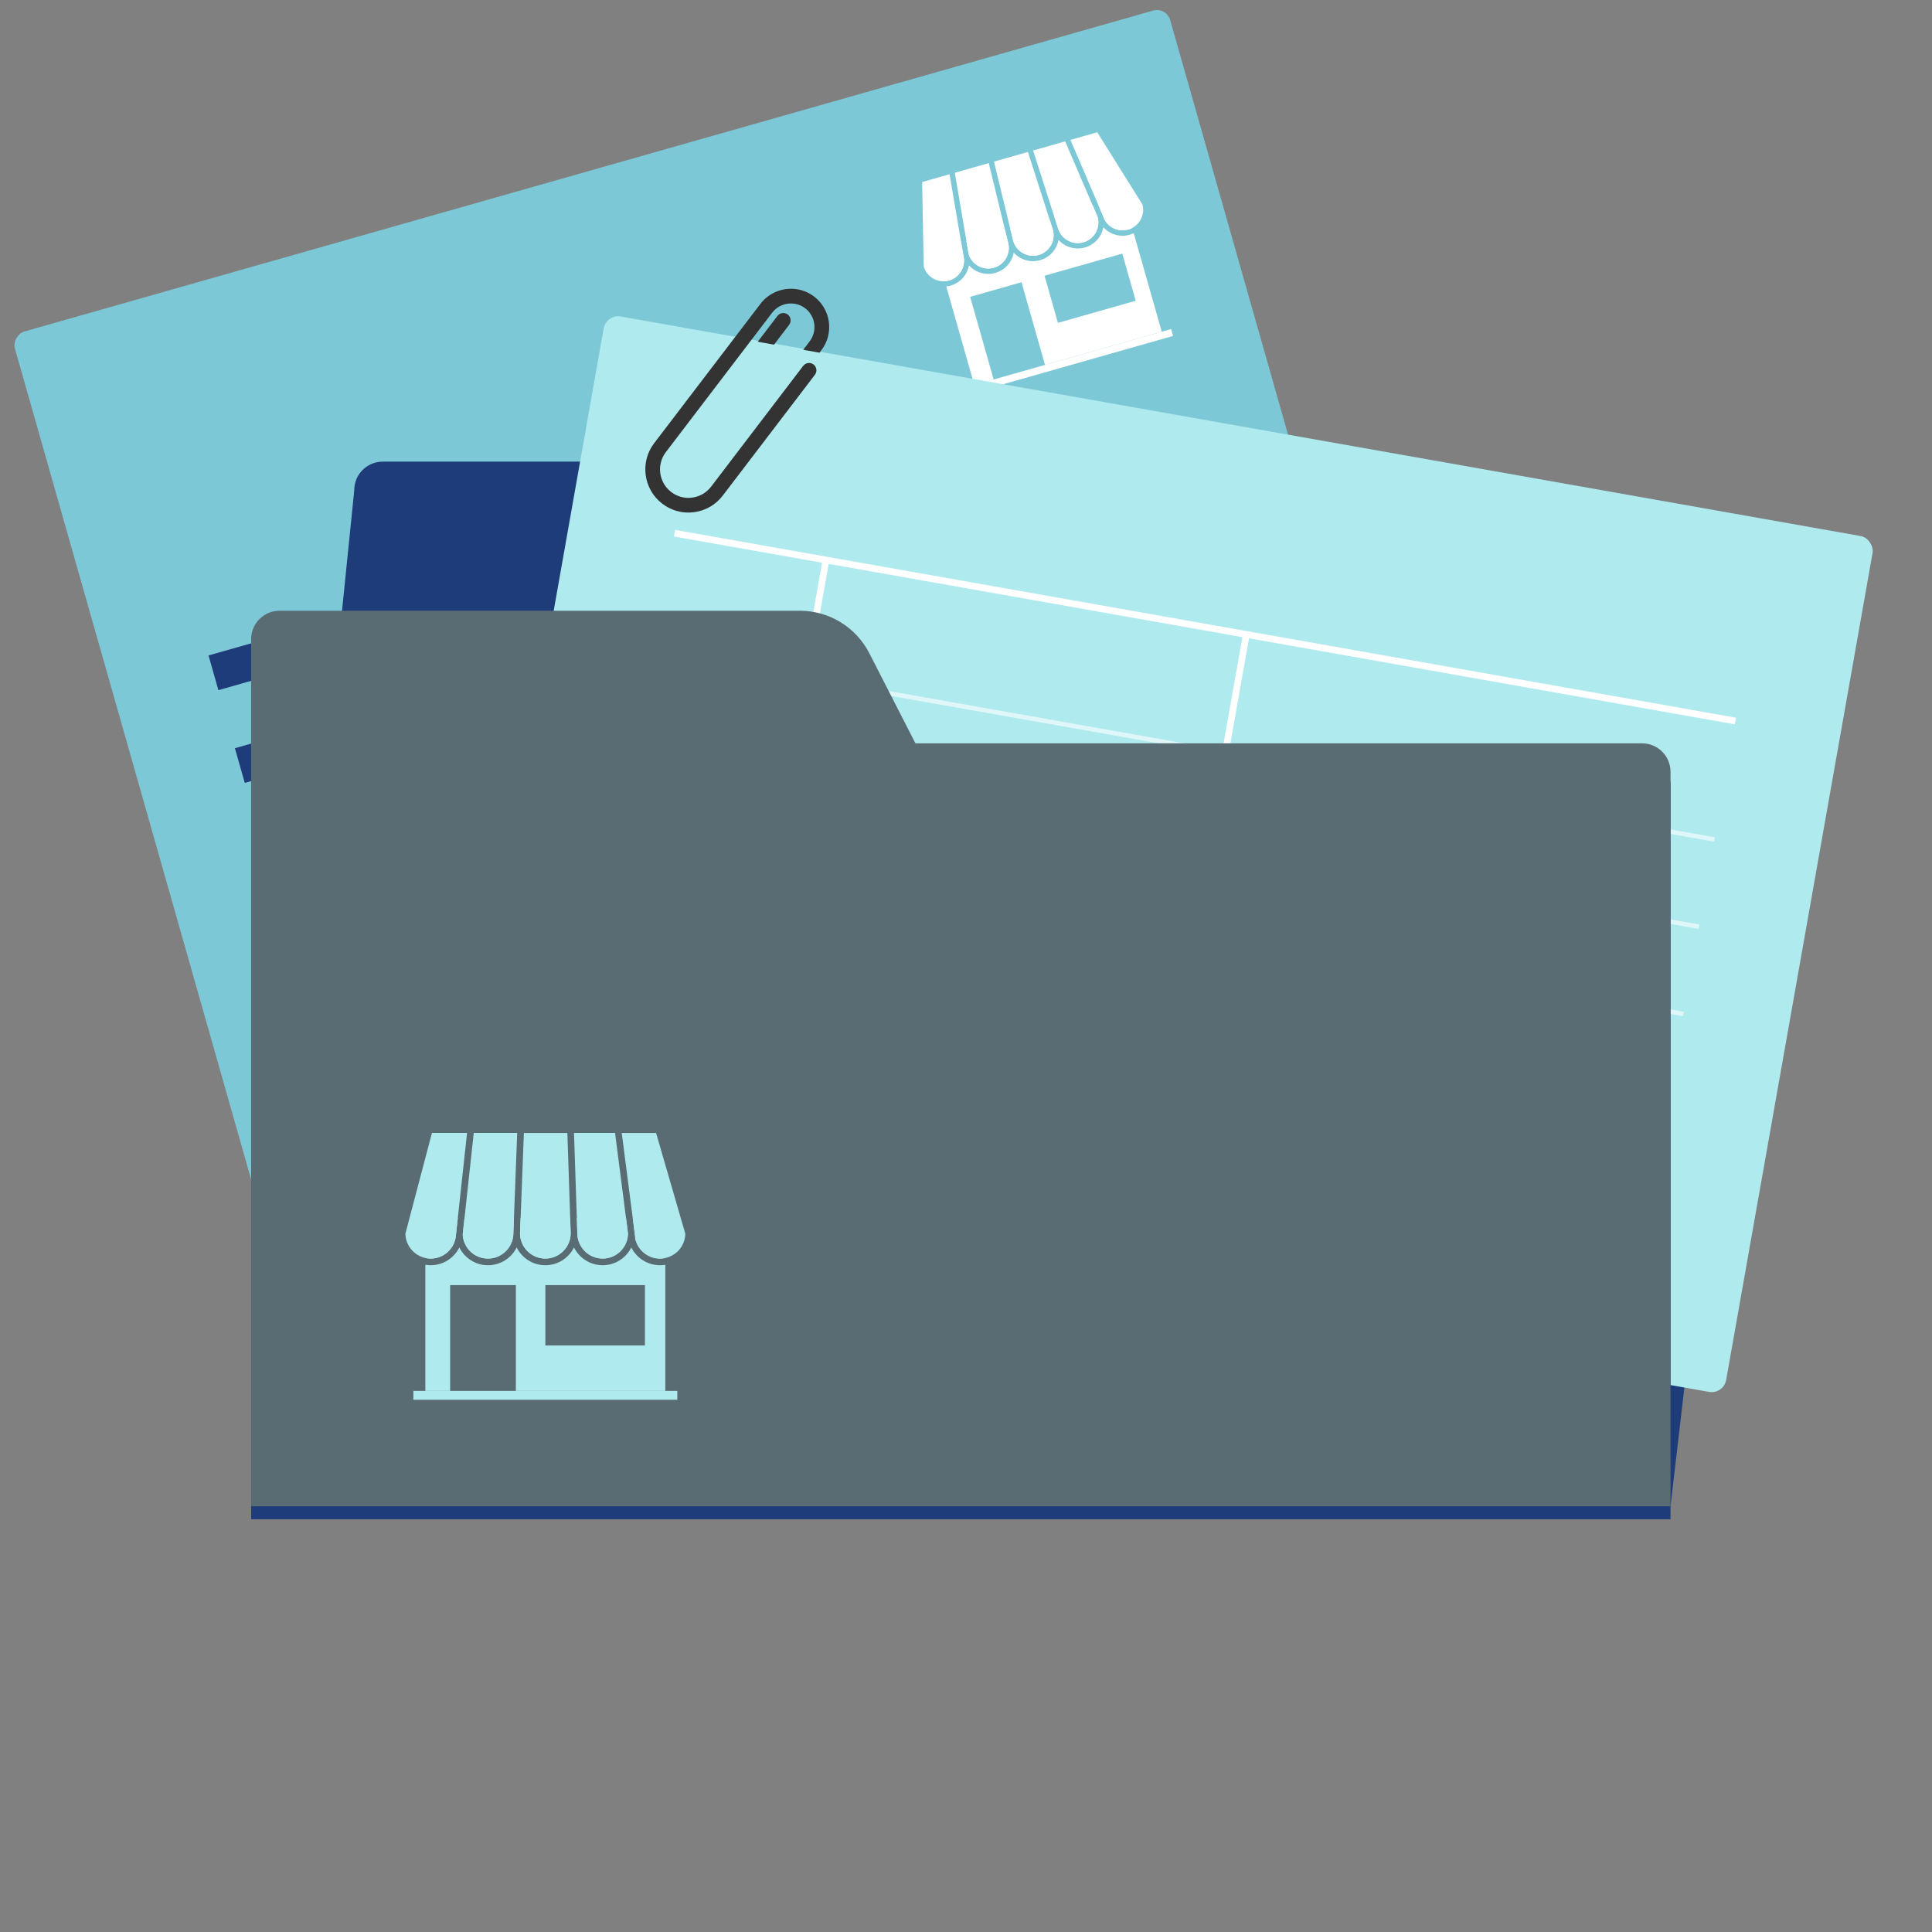<?xml version="1.0" encoding="UTF-8" standalone="no"?>
<svg
   id="Layer_1"
   data-name="Layer 1"
   viewBox="0 0 1080 1080"
   version="1.1"
   sodipodi:docname="Commercial Document Preparation scaled.svg"
   width="125"
   height="125"
   inkscape:version="1.4.2 (f4327f4, 2025-05-13)"
   xmlns:inkscape="http://www.inkscape.org/namespaces/inkscape"
   xmlns:sodipodi="http://sodipodi.sourceforge.net/DTD/sodipodi-0.dtd"
   xmlns="http://www.w3.org/2000/svg"
   xmlns:svg="http://www.w3.org/2000/svg">
  <rect x="0" y="0" width="1080" height="1080" fill="#808080" stroke="none"/>
  <sodipodi:namedview
     id="namedview33"
     pagecolor="#ffffff"
     bordercolor="#000000"
     borderopacity="0.25"
     inkscape:showpageshadow="2"
     inkscape:pageopacity="0.0"
     inkscape:pagecheckerboard="0"
     inkscape:deskcolor="#d1d1d1"
     inkscape:zoom="1.087963"
     inkscape:cx="540"
     inkscape:cy="540"
     inkscape:window-width="3440"
     inkscape:window-height="1377"
     inkscape:window-x="-8"
     inkscape:window-y="-8"
     inkscape:window-maximized="1"
     inkscape:current-layer="Layer_1" />
  <defs
     id="defs1">
    <style
       id="style1">
      .cls-1 {
        fill: #afeaef;
      }

      .cls-2 {
        fill: #596b73;
      }

      .cls-3 {
        fill: #fff;
      }

      .cls-4 {
        fill: #1e3b7a;
      }

      .cls-5 {
        opacity: .6;
      }

      .cls-6 {
        fill: #7dc8d7;
      }

      .cls-7 {
        fill: #333;
      }
    </style>
  </defs>
  <rect
     class="cls-6"
     x="-692.988"
     y="-45.26"
     width="511.02"
     height="671.4"
     rx="7.67"
     ry="7.67"
     transform="rotate(-105.87)"
     id="rect1" />
  <g
     id="g8">
    <g
       id="g7">
      <path
         class="cls-3"
         d="m 613.72,113.97 3.53,8.23 -0.09,0.04 c 2.37,4.96 8.05,7.64 13.51,6.09 0.8,-0.23 1.56,-0.54 2.27,-0.91 l -4.97,-17.49 -14.24,4.05 z m -27.32,7.76 -21.65,6.15 1.64,6.75 0.02,0.06 c 1.75,6.06 8.11,9.59 14.19,7.86 6.08,-1.73 9.65,-8.11 7.92,-14.21 v 0 c 0,0 -2.13,-6.62 -2.13,-6.62 z m 5.03,5.79 c 1.73,6.1 8.11,9.65 14.21,7.92 6.09,-1.73 9.63,-8.07 7.93,-14.15 l -2.78,-6.49 -21.48,6.11 2.11,6.57 m -27.94,7.92 -1.63,-6.69 -21.6,6.14 1.26,7.41 c 1.93,5.79 8.12,9.1 14.05,7.41 6.1,-1.73 9.66,-8.11 7.92,-14.21 m -40.32,4.25 4.97,17.49 c 0.8,-0.05 1.61,-0.19 2.41,-0.41 5.5,-1.56 8.93,-6.9 8.27,-12.4 -0.04,-0.42 -0.11,-0.82 -0.21,-1.24 v -0.02 c 0,0 -0.1,-0.56 -0.1,-0.56 l -1.17,-6.89 z m 108.33,-8.48 c -5.48,1.56 -11.12,-0.26 -14.72,-4.21 -0.98,5.25 -4.83,9.77 -10.31,11.32 -5.48,1.56 -11.13,-0.26 -14.73,-4.21 -0.98,5.25 -4.83,9.76 -10.31,11.32 -5.48,1.56 -11.12,-0.26 -14.72,-4.21 -0.98,5.25 -4.83,9.77 -10.31,11.32 -5.48,1.56 -11.13,-0.26 -14.72,-4.21 -0.98,5.25 -4.83,9.77 -10.31,11.32 -0.8,0.23 -1.6,0.38 -2.39,0.46 l 15.66,55.09 10.83,-3.08 -13.13,-46.21 28.7,-8.16 13.13,46.21 65.26,-18.55 -15.66,-55.09 c -0.72,0.35 -1.48,0.64 -2.28,0.86 z m 3.38,36.89 -43.48,12.36 -7.49,-26.34 43.48,-12.36 z"
         id="path1" />
      <g
         id="g6">
        <path
           class="cls-3"
           d="m 530.81,97.4 6.52,38.29 1.17,6.89 0.1,0.56 v 0.02 c 0.1,0.41 0.17,0.82 0.21,1.24 0.65,5.5 -2.78,10.83 -8.27,12.4 -0.8,0.23 -1.61,0.36 -2.41,0.41 -5.22,0.34 -10.18,-2.95 -11.75,-8.15 l -0.91,-47.29 15.35,-4.36 z"
           id="path2" />
        <path
           class="cls-3"
           d="m 563.49,135.46 c 1.73,6.1 -1.82,12.47 -7.92,14.21 -5.93,1.69 -12.12,-1.63 -14.05,-7.41 l -1.26,-7.41 -6.52,-38.29 18.98,-5.39 9.14,37.54 1.63,6.69"
           id="path3" />
        <path
           class="cls-3"
           d="m 586.4,121.73 2.13,6.61 v 0 c 1.73,6.1 -1.81,12.47 -7.92,14.21 -6.11,1.74 -12.44,-1.8 -14.19,-7.86 l -0.02,-0.06 -1.64,-6.75 -9.13,-37.54 18.99,-5.4 11.79,36.79 z"
           id="path4" />
        <path
           class="cls-3"
           d="m 591.41,127.48 -2.11,-6.57 -11.79,-36.79 17.93,-5.1 15.34,35.78 2.78,6.49 c 1.7,6.08 -1.85,12.42 -7.93,14.15 -6.1,1.73 -12.48,-1.82 -14.21,-7.92"
           id="path5" />
        <path
           class="cls-3"
           d="m 638.65,114.32 c 1.39,5.24 -1.09,10.64 -5.71,13.1 -0.71,0.38 -1.46,0.69 -2.27,0.91 -5.46,1.55 -11.14,-1.14 -13.51,-6.09 l 0.09,-0.04 -3.53,-8.23 -15.35,-35.78 14.99,-4.26 25.28,40.38 z"
           id="path6" />
      </g>
    </g>
    <rect
       class="cls-3"
       x="537.66"
       y="200.27"
       width="119.84"
       height="4.01"
       transform="rotate(-15.87,597.466,202.273)"
       id="rect7" />
  </g>
  <path
     class="cls-4"
     d="M 933.83,842.05 H 140.39 l 57.65,-568.09 c 0,-8.78 7.12,-15.9 15.9,-15.9 h 316.54 c 16.37,0 31.37,9.17 38.83,23.75 l 25.78,50.37 h 380.49 c 8.78,0 15.9,7.12 15.9,15.9 z"
     id="path8" />
  <g
     id="g12">
    <rect
       class="cls-4"
       x="111.71"
       y="311.46"
       width="399.15"
       height="20.17"
       transform="rotate(-15.87,311.226,321.487)"
       id="rect8" />
    <rect
       class="cls-4"
       x="126.45"
       y="363.32"
       width="399.15"
       height="20.17"
       transform="rotate(-15.87,325.939,373.345)"
       id="rect9" />
    <rect
       class="cls-4"
       x="141.19"
       y="415.18"
       width="399.15"
       height="20.17"
       transform="rotate(-15.87,340.688,425.208)"
       id="rect10" />
    <rect
       class="cls-4"
       x="155.93"
       y="467.03"
       width="399.15"
       height="20.17"
       transform="rotate(-15.87,355.442,477.035)"
       id="rect11" />
    <rect
       class="cls-4"
       x="170.67"
       y="518.89"
       width="399.15"
       height="20.17"
       transform="rotate(-15.87,370.155,528.892)"
       id="rect12" />
  </g>
  <rect
     class="cls-1"
     x="364.299"
     y="113.727"
     width="720.34"
     height="485.88"
     rx="8.21"
     ry="8.21"
     transform="rotate(10.04)"
     id="rect13" />
  <rect
     class="cls-3"
     x="-229.637"
     y="423.27"
     width="3.75"
     height="602.25"
     transform="rotate(-79.96)"
     id="rect14" />
  <rect
     class="cls-3"
     x="-542.697"
     y="507.348"
     width="315.3"
     height="3.75"
     transform="rotate(-79.96)"
     id="rect15" />
  <rect
     class="cls-3"
     x="-542.722"
     y="745.965"
     width="315.3"
     height="3.75"
     transform="rotate(-79.96)"
     id="rect16" />
  <g
     class="cls-5"
     id="g17">
    <rect
       class="cls-3"
       x="660.66"
       y="115.69"
       width="2.5"
       height="602.25"
       transform="rotate(-79.96,661.857,416.814)"
       id="rect17" />
  </g>
  <g
     class="cls-5"
     id="g18">
    <rect
       class="cls-3"
       x="652.02"
       y="164.47"
       width="2.5"
       height="602.25"
       transform="rotate(-79.96,653.216,465.597)"
       id="rect18" />
  </g>
  <g
     class="cls-5"
     id="g19">
    <rect
       class="cls-3"
       x="643.37"
       y="213.26"
       width="2.5"
       height="602.25"
       transform="rotate(-79.96,644.571,514.386)"
       id="rect19" />
  </g>
  <g
     class="cls-5"
     id="g20">
    <rect
       class="cls-3"
       x="634.73"
       y="262.04"
       width="2.5"
       height="602.25"
       transform="rotate(-79.96,635.93,563.169)"
       id="rect20" />
  </g>
  <g
     class="cls-5"
     id="g21">
    <rect
       class="cls-3"
       x="626.09"
       y="310.83"
       width="2.5"
       height="602.25"
       transform="rotate(-79.96,627.289,611.952)"
       id="rect21" />
  </g>
  <rect
     class="cls-3"
     x="-544.583"
     y="423.248"
     width="3.75"
     height="602.25"
     transform="rotate(-79.96)"
     id="rect22" />
  <g
     id="g23">
    <path
       class="cls-7"
       d="m 441.13,181.59 -8.45,11.07 h -0.01 c 0,0 -1.99,-0.36 -1.99,-0.36 l -5.11,-0.91 -1.99,-0.36 11.01,-14.43 c 1.36,-1.8 3.95,-2.16 5.75,-0.8 h 0.01 c 1.78,1.38 2.14,3.97 0.78,5.78 z"
       id="path22" />
    <path
       class="cls-7"
       d="m 459.11,195.82 -1.02,1.34 -1.99,-0.36 -5.11,-0.91 -1.99,-0.35 3.6,-4.73 c 4.4,-5.77 3.29,-14.06 -2.49,-18.48 -5.79,-4.4 -14.08,-3.28 -18.48,2.49 l -11.84,15.53 -47.59,62.4 c -5.31,6.97 -3.97,16.97 3.01,22.29 3.37,2.58 7.56,3.69 11.77,3.12 4.21,-0.56 7.94,-2.74 10.53,-6.12 l 51.48,-67.52 c 1.38,-1.8 3.97,-2.15 5.77,-0.8 1.82,1.4 2.15,3.98 0.77,5.79 l -51.49,67.51 c -3.9,5.12 -9.58,8.42 -15.96,9.28 -1.52,0.2 -3.03,0.26 -4.52,0.19 -4.81,-0.25 -9.42,-1.94 -13.34,-4.92 -10.57,-8.06 -12.62,-23.24 -4.55,-33.82 l 45.01,-59.01 14.42,-18.91 c 4.97,-6.53 13.39,-9.64 21.44,-7.97 3.15,0.67 6.03,1.99 8.57,3.93 4.53,3.47 7.46,8.49 8.23,14.17 0.75,5.67 -0.74,11.29 -4.2,15.82 z"
       id="path23" />
  </g>
  <path
     class="cls-4"
     d="M 933.83,849.28 H 140.39 V 364.54 c 0,-8.78 7.12,-15.9 15.9,-15.9 h 290.84 c 16.37,0 31.37,9.17 38.83,23.75 l 25.78,50.37 h 406.19 c 8.78,0 15.9,7.12 15.9,15.9 z"
     id="path24" />
  <path
     class="cls-2"
     d="M 933.83,842.05 H 140.39 V 357.31 c 0,-8.78 7.12,-15.9 15.9,-15.9 h 290.84 c 16.37,0 31.37,9.17 38.83,23.75 l 25.78,50.37 h 406.19 c 8.78,0 15.9,7.12 15.9,15.9 z"
     id="path25" />
  <g
     id="g33">
    <g
       id="g32">
      <path
         class="cls-1"
         d="m 353.7,680.85 1.41,10.93 h -0.12 c 1.14,6.68 6.96,11.78 13.95,11.78 1.03,0 2.02,-0.11 2.99,-0.32 v -22.39 z m -34.97,0 h -27.71 l -0.33,8.55 v 0.07 c 0.04,7.77 6.38,14.08 14.16,14.08 7.78,0 14.16,-6.35 14.16,-14.16 v 0 l -0.29,-8.55 z m 4,8.54 c 0,7.8 6.35,14.16 14.17,14.16 7.82,0 14.12,-6.32 14.16,-14.08 l -1.11,-8.62 h -27.5 l 0.28,8.49 m -35.75,-0.02 0.33,-8.47 h -27.65 l -1,9.2 c 0.34,7.51 6.55,13.51 14.14,13.51 7.59,0 14.17,-6.35 14.17,-14.16 m -49.19,-8.55 v 22.39 c 0.97,0.21 1.96,0.32 2.99,0.32 7.04,0 12.89,-5.16 13.97,-11.9 0.09,-0.51 0.14,-1.01 0.17,-1.53 v -0.03 l 0.07,-0.7 0.93,-8.55 h -18.14 z m 131.15,26.42 c -7.01,0 -13.09,-4.05 -16.02,-9.94 -2.92,5.89 -9.01,9.94 -16.02,9.94 -7.01,0 -13.09,-4.05 -16.03,-9.94 -2.92,5.89 -9,9.94 -16.02,9.94 -7.02,0 -13.09,-4.05 -16.02,-9.94 -2.92,5.89 -9.01,9.94 -16.03,9.94 -7.02,0 -13.09,-4.05 -16.02,-9.94 -2.92,5.89 -9.01,9.94 -16.02,9.94 -1.02,0 -2.02,-0.09 -2.99,-0.26 v 70.52 h 13.87 v -59.15 h 36.74 v 59.15 h 83.54 v -70.51 c -0.97,0.17 -1.97,0.25 -2.99,0.25 z m -8.42,44.83 h -55.66 v -33.72 h 55.66 z"
         id="path26" />
      <g
         id="g31">
        <path
           class="cls-1"
           d="m 261.09,633.31 -5.17,47.53 -0.93,8.55 -0.07,0.7 v 0.03 c -0.03,0.52 -0.08,1.03 -0.17,1.53 -1.08,6.73 -6.93,11.9 -13.97,11.9 -1.03,0 -2.02,-0.11 -2.99,-0.32 -6.3,-1.35 -11.06,-6.93 -11.17,-13.61 l 14.84,-56.31 h 19.64 z"
           id="path27" />
        <path
           class="cls-1"
           d="m 286.97,689.39 c 0,7.8 -6.35,14.16 -14.17,14.16 -7.82,0 -13.8,-6 -14.14,-13.51 l 1,-9.2 5.17,-47.53 h 24.29 l -1.82,47.53 -0.33,8.47"
           id="path28" />
        <path
           class="cls-1"
           d="m 318.73,680.85 0.29,8.55 v 0 c 0,7.8 -6.35,14.16 -14.16,14.16 -7.81,0 -14.12,-6.32 -14.16,-14.08 v -0.07 l 0.33,-8.55 1.82,-47.53 h 24.31 l 1.58,47.53 z"
           id="path29" />
        <path
           class="cls-1"
           d="m 322.73,689.33 -0.28,-8.49 -1.58,-47.53 h 22.95 l 6.12,47.53 1.11,8.62 c -0.04,7.77 -6.37,14.08 -14.16,14.08 -7.79,0 -14.17,-6.35 -14.17,-14.16"
           id="path30" />
        <path
           class="cls-1"
           d="m 383.1,689.65 c -0.12,6.67 -4.87,12.23 -11.18,13.59 -0.97,0.21 -1.96,0.32 -2.99,0.32 -6.99,0 -12.81,-5.1 -13.95,-11.76 h 0.12 c 0,0 -1.41,-10.94 -1.41,-10.94 l -6.13,-47.53 h 19.19 l 16.35,56.34 z"
           id="path31" />
      </g>
    </g>
    <rect
       class="cls-1"
       x="231.08"
       y="777.53"
       width="147.54"
       height="4.94"
       id="rect32" />
  </g>
</svg>
